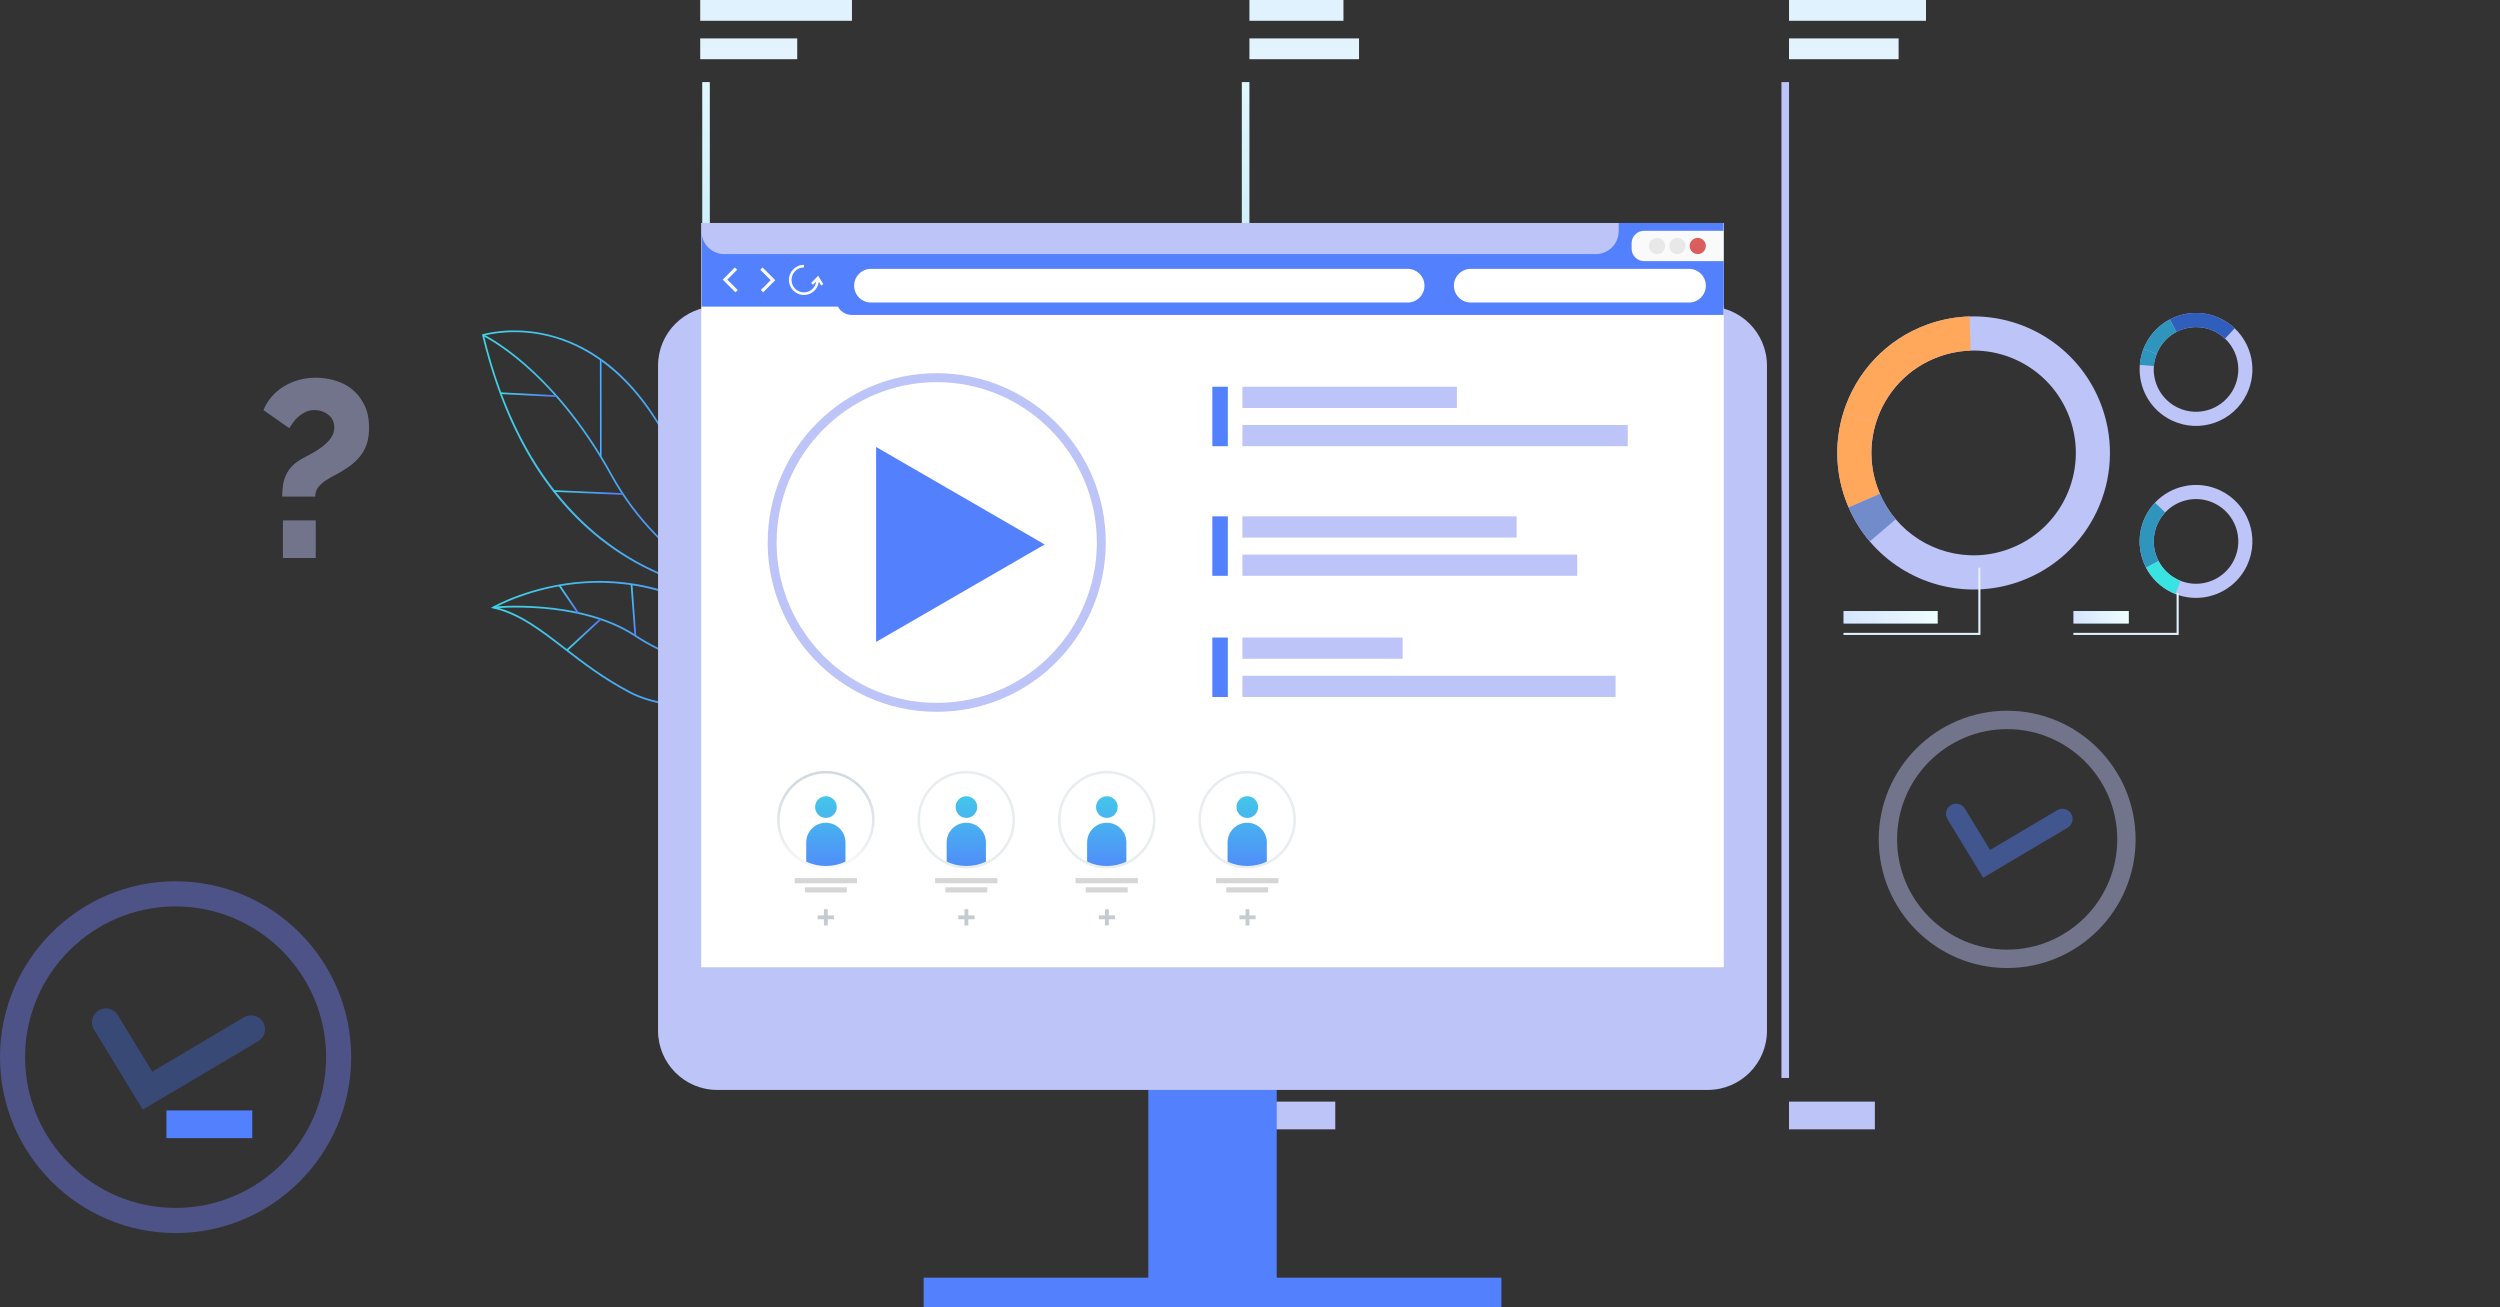 <svg width="503" height="263" viewBox="0 0 503 263" fill="none" xmlns="http://www.w3.org/2000/svg">
<rect x="0" y="0" width="503" height="263" fill="#333333" stroke="none"/>
<g clip-path="url(#clip0_1003_4381)">
<path d="M142.815 16.515H141.289V216.888H142.815V16.515Z" fill="url(#paint0_linear_1003_4381)"/>
<path d="M251.383 16.515H249.856V216.888H251.383V16.515Z" fill="url(#paint1_linear_1003_4381)"/>
<path d="M359.952 16.515H358.426V216.888H359.952V16.515Z" fill="#BDC4F7"/>
<path d="M171.413 0H140.883V4.182H171.413V0Z" fill="url(#paint2_linear_1003_4381)"/>
<path d="M160.404 7.73H140.883V11.913H160.404V7.73Z" fill="url(#paint3_linear_1003_4381)"/>
<path d="M270.304 0H251.385V4.182H270.304V0Z" fill="url(#paint4_linear_1003_4381)"/>
<path d="M273.436 7.73H251.385V11.913H273.436V7.73Z" fill="url(#paint5_linear_1003_4381)"/>
<path d="M387.508 0H359.951V4.182H387.508V0Z" fill="url(#paint6_linear_1003_4381)"/>
<path d="M382.002 7.73H359.951V11.913H382.002V7.73Z" fill="url(#paint7_linear_1003_4381)"/>
<path d="M50.755 223.416H33.483V228.993H50.755V223.416Z" fill="#5380FD"/>
<path d="M268.659 221.646H251.385V227.223H268.659V221.646Z" fill="#BDC4F7"/>
<path d="M377.225 221.646H359.951V227.223H377.225V221.646Z" fill="#BDC4F7"/>
<path d="M152.193 135.368C152.161 135.368 148.821 135.399 144.161 134.517C139.86 133.704 133.518 131.924 127.731 128.07C121.999 124.252 114.568 122.918 109.342 122.468C103.674 121.982 99.312 122.406 99.27 122.41L99.233 122.049C99.278 122.045 103.672 121.617 109.372 122.108C114.641 122.56 122.137 123.91 127.932 127.768C133.666 131.587 139.955 133.351 144.22 134.158C148.845 135.034 152.157 135.006 152.189 135.003L152.193 135.366V135.368Z" fill="url(#paint8_linear_1003_4381)"/>
<path d="M156.347 137.511C152.527 141.834 136.299 144.504 126.669 139.462C121.347 136.676 117.125 133.42 113.4 130.547C108.546 126.803 104.354 123.569 99.211 122.408L98.762 122.306L99.16 122.075C99.235 122.032 106.771 117.712 117.528 116.99C123.845 116.567 130.025 117.449 135.893 119.61C143.224 122.31 150.086 127.028 156.288 133.629C157.381 134.793 157.474 136.046 156.561 137.252C156.494 137.339 156.424 137.426 156.349 137.511H156.347ZM99.754 122.162C104.763 123.425 108.878 126.6 113.621 130.257C117.333 133.122 121.541 136.368 126.837 139.137C131.186 141.414 137.437 142.308 143.983 141.594C149.525 140.988 154.308 139.267 156.077 137.266C156.146 137.187 156.211 137.11 156.27 137.031C157.073 135.968 156.99 134.906 156.023 133.874C142.074 119.026 127.411 116.692 117.566 117.347C108.308 117.964 101.458 121.266 99.751 122.16L99.754 122.162Z" fill="url(#paint9_linear_1003_4381)"/>
<path d="M112.693 117.678L112.394 117.882L116.156 123.425L116.456 123.221L112.693 117.678Z" fill="url(#paint10_linear_1003_4381)"/>
<path d="M120.722 124.431L113.944 130.697L114.19 130.964L120.968 124.697L120.722 124.431Z" fill="url(#paint11_linear_1003_4381)"/>
<path d="M127.246 117.516L126.885 117.542L127.657 127.922L128.018 127.895L127.246 117.516Z" fill="url(#paint12_linear_1003_4381)"/>
<path d="M150.43 120.428C150.388 120.412 146.034 118.859 140.49 115.048C135.375 111.53 128.167 105.317 122.872 95.678C116.732 84.506 110.057 77.461 105.535 73.52C100.636 69.248 97.147 67.596 97.112 67.579L97.26 67.263C97.294 67.279 100.819 68.946 105.751 73.244C110.298 77.205 117.01 84.285 123.177 95.51C128.44 105.087 135.605 111.265 140.688 114.76C146.194 118.545 150.503 120.084 150.548 120.1L150.432 120.428H150.43Z" fill="url(#paint13_linear_1003_4381)"/>
<path d="M163.711 119.553L162.729 119.733C162.696 119.739 159.48 120.317 154.531 120.23C149.965 120.149 142.939 119.47 135.407 116.696C126.94 113.576 119.572 108.5 113.508 101.605C105.933 92.993 100.385 81.505 97.017 67.464L96.978 67.306L97.132 67.257C97.189 67.239 102.875 65.5 110.305 67.29C114.668 68.34 118.772 70.381 122.505 73.356C127.165 77.07 131.255 82.26 134.662 88.78C142.336 103.47 149.572 111.016 154.29 114.758C159.383 118.797 162.69 119.384 162.723 119.391L163.706 119.555L163.711 119.553ZM97.394 67.543C105.004 99.076 122.317 111.496 135.512 116.362C142.997 119.121 149.981 119.798 154.521 119.879C157.972 119.942 160.573 119.678 161.83 119.514C160.529 119.103 157.784 117.971 154.078 115.032C149.333 111.267 142.058 103.685 134.356 88.942C126.699 74.284 117.007 69.26 110.227 67.628C103.569 66.027 98.349 67.284 97.395 67.545L97.394 67.543Z" fill="url(#paint14_linear_1003_4381)"/>
<path d="M111.414 98.615L111.398 98.964L125.311 99.572L125.326 99.224L111.414 98.615Z" fill="url(#paint15_linear_1003_4381)"/>
<path d="M121.048 72.353L120.7 72.353L120.721 91.925L121.069 91.925L121.048 72.353Z" fill="url(#paint16_linear_1003_4381)"/>
<path d="M100.71 78.936L100.691 79.284L111.959 79.873L111.977 79.525L100.71 78.936Z" fill="url(#paint17_linear_1003_4381)"/>
<path d="M231.038 260.032H256.876V181.427H231.038V260.032Z" fill="#5380FD"/>
<path d="M144.305 219.292L343.607 219.292C350.183 219.292 355.515 213.953 355.515 207.366V73.573C355.515 66.986 350.183 61.646 343.607 61.646L144.305 61.646C137.729 61.646 132.397 66.986 132.397 73.573L132.397 207.366C132.397 213.953 137.729 219.292 144.305 219.292Z" fill="#BDC4F7"/>
<path d="M302.08 257.066H185.835V263H302.08V257.066Z" fill="#5380FD"/>
<path d="M141.135 194.587L346.776 194.587V44.865L141.135 44.865L141.135 194.587Z" fill="white"/>
<path d="M141.135 62.949L346.776 62.949V44.865L141.135 44.865V62.949Z" fill="url(#paint18_linear_1003_4381)"/>
<path d="M175.643 57.325H153.134C151.25 57.325 149.724 55.797 149.724 53.909C149.724 52.022 151.25 50.493 153.134 50.493H175.643C177.527 50.493 179.053 52.024 179.053 53.909C179.053 55.797 177.525 57.325 175.643 57.325Z" fill="#F5F7FF"/>
<path d="M346.777 44.867H141.136V194.589H346.777V44.867Z" fill="white"/>
<path d="M346.777 44.867H141.136V61.692H346.777V44.867Z" fill="#5380FD"/>
<path d="M168.229 52.283H346.774V63.359H171.348C169.625 63.359 168.229 61.958 168.229 60.234V52.283Z" fill="#5380FD"/>
<path d="M283.218 60.871H175.236C173.366 60.871 171.852 59.353 171.852 57.481C171.852 55.608 173.368 54.092 175.236 54.092H283.218C285.088 54.092 286.602 55.61 286.602 57.481C286.602 59.355 285.086 60.871 283.218 60.871Z" fill="white"/>
<path d="M339.832 60.871H295.912C294.041 60.871 292.527 59.353 292.527 57.481C292.527 55.608 294.043 54.092 295.912 54.092H339.832C341.702 54.092 343.216 55.61 343.216 57.481C343.216 59.355 341.7 60.871 339.832 60.871Z" fill="white"/>
<path d="M153.538 58.824L153.074 58.359L155.056 56.373L152.961 54.274L153.424 53.81L155.985 56.373L153.538 58.824Z" fill="#FAFAFA"/>
<path d="M147.969 58.824L145.408 56.259L147.855 53.81L148.319 54.274L146.335 56.259L148.432 58.359L147.969 58.824Z" fill="#FAFAFA"/>
<path d="M165.658 57.167L164.612 55.478L163.203 56.926L163.582 57.297L164.223 56.638C164.043 57.899 163.007 58.824 161.758 58.824C160.377 58.824 159.256 57.698 159.256 56.318C159.256 54.937 160.379 53.812 161.758 53.812V53.281C160.086 53.281 158.726 54.643 158.726 56.318C158.726 57.992 160.086 59.355 161.758 59.355C163.276 59.355 164.535 58.23 164.749 56.707L165.209 57.449L165.658 57.169V57.167Z" fill="#FAFAFA"/>
<path d="M330.774 46.443H346.777V52.539H330.774C329.398 52.539 328.28 51.42 328.28 50.041V48.938C328.28 47.559 329.398 46.44 330.774 46.44V46.443Z" fill="#FAFAFA"/>
<path d="M335.026 49.49C335.026 50.39 334.298 51.12 333.399 51.12C332.5 51.12 331.771 50.39 331.771 49.49C331.771 48.59 332.5 47.86 333.399 47.86C334.298 47.86 335.026 48.59 335.026 49.49Z" fill="#E8E8E8"/>
<path d="M339.121 49.49C339.121 50.39 338.392 51.12 337.494 51.12C336.595 51.12 335.866 50.39 335.866 49.49C335.866 48.59 336.595 47.86 337.494 47.86C338.392 47.86 339.121 48.59 339.121 49.49Z" fill="#E8E8E8"/>
<path d="M343.216 49.49C343.216 50.39 342.487 51.12 341.588 51.12C340.69 51.12 339.961 50.39 339.961 49.49C339.961 48.59 340.69 47.86 341.588 47.86C342.487 47.86 343.216 48.59 343.216 49.49Z" fill="#DA5E5E"/>
<path d="M141.136 44.867H325.679V46.522C325.679 49.06 323.62 51.122 321.086 51.122H145.729C143.194 51.122 141.136 49.06 141.136 46.522V44.867Z" fill="#BDC4F7"/>
<path d="M293.128 77.811H249.978V82.083H293.128V77.811Z" fill="#BDC4F7"/>
<path d="M327.5 85.505H249.978V89.777H327.5V85.505Z" fill="#BDC4F7"/>
<path d="M247.041 77.811H243.924V89.777H247.041V77.811Z" fill="#5380FD"/>
<path d="M305.14 103.888H249.978V108.159H305.14V103.888Z" fill="#BDC4F7"/>
<path d="M317.337 111.581H249.978V115.853H317.337V111.581Z" fill="#BDC4F7"/>
<path d="M247.041 103.888H243.924V115.853H247.041V103.888Z" fill="#5380FD"/>
<path d="M282.21 128.272H249.978V132.544H282.21V128.272Z" fill="#BDC4F7"/>
<path d="M325.051 135.966H249.978V140.238H325.051V135.966Z" fill="#BDC4F7"/>
<path d="M247.041 128.272H243.924V140.238H247.041V128.272Z" fill="#5380FD"/>
<path d="M170.378 178.526H161.941V179.566H170.378V178.526Z" fill="#D6D6D6"/>
<path d="M172.427 176.673H159.896V177.713H172.427V176.673Z" fill="#D6D6D6"/>
<path d="M168.358 162.383C168.358 163.587 167.382 164.564 166.18 164.564C164.978 164.564 164.002 163.587 164.002 162.383C164.002 161.178 164.978 160.201 166.18 160.201C167.382 160.201 168.358 161.178 168.358 162.383Z" fill="url(#paint19_linear_1003_4381)"/>
<path d="M170.109 169.494V173.644C168.907 174.192 167.569 174.498 166.16 174.498C164.751 174.498 163.415 174.194 162.211 173.644V169.494C162.211 167.311 163.978 165.539 166.16 165.539C168.342 165.539 170.109 167.311 170.109 169.494Z" fill="url(#paint20_linear_1003_4381)"/>
<path d="M166.16 174.758C164.745 174.758 163.381 174.464 162.103 173.882C158.606 172.29 156.347 168.775 156.347 164.929C156.347 159.51 160.749 155.101 166.16 155.101C171.57 155.101 175.973 159.51 175.973 164.929C175.973 168.775 173.714 172.29 170.216 173.882C168.941 174.464 167.575 174.758 166.16 174.758ZM166.16 155.618C161.035 155.618 156.865 159.794 156.865 164.927C156.865 168.57 159.006 171.899 162.318 173.408C163.526 173.957 164.818 174.237 166.16 174.237C167.502 174.237 168.793 173.957 170.002 173.408C173.315 171.899 175.455 168.57 175.455 164.927C175.455 159.794 171.285 155.618 166.16 155.618Z" fill="url(#paint21_linear_1003_4381)"/>
<path d="M188.47 143.218C183.565 143.218 178.835 142.196 174.412 140.181C162.291 134.663 154.458 122.484 154.458 109.152C154.458 90.369 169.716 75.087 188.468 75.087C207.219 75.087 222.479 90.369 222.479 109.152C222.479 122.484 214.646 134.663 202.525 140.181C198.103 142.196 193.374 143.216 188.47 143.216V143.218ZM188.47 76.887C170.706 76.887 156.255 91.362 156.255 109.152C156.255 121.781 163.674 133.316 175.157 138.543C179.345 140.451 183.824 141.418 188.47 141.418C193.115 141.418 197.597 140.451 201.783 138.543C213.265 133.316 220.684 121.779 220.684 109.152C220.684 91.361 206.232 76.887 188.468 76.887H188.47Z" fill="#BDC4F7"/>
<path d="M198.638 178.526H190.201V179.566H198.638V178.526Z" fill="#D6D6D6"/>
<path d="M200.684 176.673H188.152V177.713H200.684V176.673Z" fill="#D6D6D6"/>
<path d="M196.616 162.383C196.616 163.587 195.64 164.564 194.438 164.564C193.235 164.564 192.26 163.587 192.26 162.383C192.26 161.178 193.235 160.201 194.438 160.201C195.64 160.201 196.616 161.178 196.616 162.383Z" fill="url(#paint22_linear_1003_4381)"/>
<path d="M198.366 169.494V173.644C197.164 174.192 195.826 174.498 194.417 174.498C193.008 174.498 191.672 174.194 190.468 173.644V169.494C190.468 167.311 192.235 165.539 194.417 165.539C196.599 165.539 198.366 167.311 198.366 169.494Z" fill="url(#paint23_linear_1003_4381)"/>
<path d="M194.419 174.758C193.005 174.758 191.64 174.464 190.363 173.882C186.865 172.29 184.606 168.775 184.606 164.929C184.606 159.51 189.009 155.101 194.419 155.101C199.83 155.101 204.233 159.51 204.233 164.929C204.233 168.775 201.972 172.29 198.474 173.882C197.199 174.464 195.834 174.758 194.417 174.758H194.419ZM194.419 155.618C189.294 155.618 185.125 159.794 185.125 164.927C185.125 168.57 187.266 171.899 190.578 173.408C191.786 173.957 193.08 174.237 194.419 174.237C195.759 174.237 197.053 173.957 198.261 173.408C201.575 171.899 203.714 168.57 203.714 164.927C203.714 159.794 199.545 155.618 194.419 155.618Z" fill="url(#paint24_linear_1003_4381)"/>
<path d="M226.895 178.526H218.458V179.566H226.895V178.526Z" fill="#D6D6D6"/>
<path d="M228.943 176.673H216.411V177.713H228.943V176.673Z" fill="#D6D6D6"/>
<path d="M224.875 162.383C224.875 163.587 223.899 164.564 222.697 164.564C221.494 164.564 220.519 163.587 220.519 162.383C220.519 161.178 221.494 160.201 222.697 160.201C223.899 160.201 224.875 161.178 224.875 162.383Z" fill="url(#paint25_linear_1003_4381)"/>
<path d="M226.626 169.494V173.644C225.423 174.192 224.085 174.498 222.677 174.498C221.268 174.498 219.932 174.194 218.728 173.644V169.494C218.728 167.311 220.495 165.539 222.677 165.539C224.859 165.539 226.626 167.311 226.626 169.494Z" fill="url(#paint26_linear_1003_4381)"/>
<path d="M222.676 174.758C221.261 174.758 219.897 174.464 218.62 173.882C215.122 172.29 212.863 168.775 212.863 164.929C212.863 159.51 217.266 155.101 222.676 155.101C228.087 155.101 232.489 159.51 232.489 164.929C232.489 168.775 230.228 172.29 226.733 173.882C225.458 174.464 224.091 174.758 222.676 174.758ZM222.676 155.618C217.551 155.618 213.381 159.794 213.381 164.927C213.381 168.57 215.523 171.899 218.837 173.408C220.045 173.957 221.336 174.237 222.678 174.237C224.02 174.237 225.312 173.957 226.52 173.408C229.834 171.899 231.975 168.57 231.975 164.927C231.975 159.794 227.806 155.618 222.68 155.618H222.676Z" fill="url(#paint27_linear_1003_4381)"/>
<path d="M255.153 178.526H246.717V179.566H255.153V178.526Z" fill="#D6D6D6"/>
<path d="M257.202 176.673H244.671V177.713H257.202V176.673Z" fill="#D6D6D6"/>
<path d="M253.133 162.383C253.133 163.587 252.158 164.564 250.955 164.564C249.753 164.564 248.777 163.587 248.777 162.383C248.777 161.178 249.753 160.201 250.955 160.201C252.158 160.201 253.133 161.178 253.133 162.383Z" fill="url(#paint28_linear_1003_4381)"/>
<path d="M254.885 169.494V173.644C253.682 174.192 252.344 174.498 250.935 174.498C249.527 174.498 248.191 174.194 246.986 173.644V169.494C246.986 167.311 248.753 165.539 250.935 165.539C253.117 165.539 254.885 167.311 254.885 169.494Z" fill="url(#paint29_linear_1003_4381)"/>
<path d="M250.935 174.758C249.52 174.758 248.156 174.464 246.879 173.882C243.381 172.29 241.12 168.775 241.12 164.929C241.12 159.51 245.523 155.101 250.933 155.101C256.344 155.101 260.746 159.51 260.746 164.929C260.746 168.775 258.487 172.29 254.988 173.882C253.712 174.464 252.346 174.758 250.931 174.758H250.935ZM250.935 155.618C245.81 155.618 241.64 159.794 241.64 164.927C241.64 168.57 243.782 171.899 247.093 173.408C248.302 173.957 249.595 174.237 250.935 174.237C252.275 174.237 253.569 173.957 254.777 173.408C258.091 171.899 260.232 168.57 260.232 164.927C260.232 159.794 256.062 155.618 250.937 155.618H250.935Z" fill="url(#paint30_linear_1003_4381)"/>
<path d="M166.549 182.936H165.771V186.204H166.549V182.936Z" fill="#C5CCD1"/>
<path d="M167.791 184.957V184.181H164.528V184.957H167.791Z" fill="#C5CCD1"/>
<path d="M194.824 182.936H194.049V186.204H194.824V182.936Z" fill="#C5CCD1"/>
<path d="M196.068 184.957V184.181H192.805V184.957H196.068Z" fill="#C5CCD1"/>
<path d="M223.103 182.936H222.326V186.204H223.103V182.936Z" fill="#C5CCD1"/>
<path d="M224.348 184.959V184.183H221.085V184.959H224.348Z" fill="#C5CCD1"/>
<path d="M251.381 182.936H250.605V186.204H251.381V182.936Z" fill="#C5CCD1"/>
<path d="M252.625 184.959V184.183H249.362V184.959H252.625Z" fill="#C5CCD1"/>
<path d="M210.185 109.544L176.274 89.935V129.152L210.185 109.544Z" fill="#5380FD"/>
<g opacity="0.45">
<path d="M399.016 176.602L391.831 164.819C391.242 163.852 391.545 162.591 392.511 162.001C393.476 161.411 394.735 161.715 395.324 162.682L400.405 171.014L413.914 163.006C414.888 162.43 416.143 162.753 416.717 163.726C417.294 164.701 416.971 165.958 415.999 166.534L399.016 176.602Z" fill="#5380FD"/>
<path d="M403.842 194.766C389.592 194.766 378 183.156 378 168.883C378 154.611 389.592 143 403.842 143C418.092 143 429.685 154.611 429.685 168.883C429.685 183.156 418.092 194.766 403.842 194.766ZM403.842 146.698C391.629 146.698 381.692 156.65 381.692 168.883C381.692 181.116 391.629 191.068 403.842 191.068C416.056 191.068 425.992 181.116 425.992 168.883C425.992 156.65 416.056 146.698 403.842 146.698Z" fill="#BDC4F7"/>
</g>
<g opacity="0.45">
<path d="M28.735 223.256L18.911 207.146C18.106 205.825 18.523 204.099 19.84 203.294C21.16 202.488 22.881 202.905 23.686 204.225L30.633 215.617L49.102 204.669C50.431 203.88 52.148 204.32 52.935 205.654C53.723 206.986 53.281 208.705 51.952 209.494L28.733 223.258L28.735 223.256Z" fill="#4163C7"/>
<path d="M35.329 248.089C15.849 248.089 0 232.215 0 212.703C0 193.192 15.849 177.316 35.329 177.316C54.81 177.316 70.659 193.19 70.659 212.703C70.659 232.217 54.81 248.089 35.329 248.089ZM35.329 182.372C18.63 182.372 5.046 195.978 5.046 212.703C5.046 229.429 18.63 243.035 35.329 243.035C52.029 243.035 65.613 229.429 65.613 212.703C65.613 195.978 52.029 182.372 35.329 182.372Z" fill="#6D7BED"/>
</g>
<g opacity="0.45">
<path d="M56.777 99.913C56.777 99.14 56.828 98.4 56.929 97.693C57.03 96.987 57.222 96.306 57.508 95.649C57.793 94.994 58.204 94.38 58.742 93.808C59.279 93.237 59.983 92.716 60.858 92.245C61.293 92.01 61.874 91.698 62.596 91.313C63.319 90.925 64.023 90.479 64.712 89.975C65.4 89.47 65.997 88.89 66.499 88.235C67.003 87.578 67.254 86.848 67.254 86.039C67.254 84.93 66.851 84.065 66.046 83.44C65.24 82.818 64.315 82.508 63.275 82.508C62.602 82.508 62.007 82.633 61.487 82.887C60.967 83.14 60.497 83.442 60.076 83.795C59.655 84.148 59.295 84.543 58.993 84.981C58.692 85.419 58.423 85.806 58.188 86.141L53 82.508C53.872 80.456 55.259 78.859 57.156 77.715C59.052 76.572 61.194 76 63.578 76C64.853 76 66.131 76.184 67.406 76.555C68.681 76.927 69.825 77.514 70.831 78.321C71.839 79.128 72.66 80.17 73.298 81.45C73.936 82.729 74.255 84.276 74.255 86.09C74.255 88.008 73.861 89.614 73.071 90.907C72.282 92.203 71.114 93.338 69.572 94.313C68.867 94.785 68.153 95.205 67.43 95.574C66.707 95.945 66.046 96.33 65.44 96.734C64.835 97.137 64.349 97.591 63.979 98.096C63.608 98.601 63.424 99.205 63.424 99.913H56.777ZM56.929 112.271V104.703H63.528V112.271H56.929Z" fill="#BDC4F7"/>
</g>
<path d="M422.913 81.885C418.806 70.385 407.835 63.324 396.271 63.671C393.472 63.754 390.638 64.273 387.857 65.27C379.434 68.289 373.394 75.008 370.913 82.947C369.192 88.449 369.182 94.535 371.271 100.384C371.477 100.966 371.704 101.538 371.947 102.097C373.046 104.629 374.487 106.92 376.198 108.936C383.373 117.386 395.281 120.958 406.329 117C420.591 111.891 428.016 96.171 422.915 81.887L422.913 81.885ZM404.015 110.523C395.733 113.491 386.806 110.813 381.426 104.477C380.145 102.967 379.062 101.25 378.24 99.35C378.058 98.931 377.89 98.503 377.734 98.067C376.169 93.684 376.177 89.118 377.467 84.995C379.327 79.042 383.855 74.002 390.17 71.742C392.255 70.996 394.38 70.606 396.48 70.542C405.149 70.28 413.375 75.576 416.454 84.196C420.277 94.906 414.709 106.691 404.017 110.521L404.015 110.523Z" fill="#BDC4F7"/>
<path d="M377.462 84.997L370.91 82.947C373.392 75.008 379.432 68.289 387.854 65.27C390.635 64.275 393.469 63.756 396.269 63.671L396.473 70.544C394.374 70.609 392.249 70.996 390.164 71.744C383.848 74.006 379.32 79.044 377.46 84.997H377.462Z" fill="#FFA75A"/>
<path d="M378.238 99.352L371.945 102.095C371.702 101.538 371.478 100.964 371.269 100.382C369.18 94.535 369.192 88.447 370.911 82.945L377.463 84.995C376.174 89.118 376.165 93.684 377.73 98.067C377.886 98.503 378.056 98.933 378.236 99.35L378.238 99.352Z" fill="#FFA75A"/>
<path d="M376.195 108.934C374.483 106.921 373.041 104.63 371.944 102.096L378.237 99.353C379.059 101.252 380.142 102.969 381.423 104.48L376.195 108.934Z" fill="#728BCB"/>
<path d="M446.69 98.663C442.132 96.502 436.859 97.651 433.578 101.14C432.784 101.986 432.106 102.967 431.584 104.074C430.001 107.425 430.197 111.159 431.79 114.209C432.893 116.321 434.669 118.105 436.986 119.204C437.217 119.313 437.45 119.415 437.685 119.508C438.745 119.928 439.836 120.175 440.925 120.262C445.492 120.631 450.018 118.188 452.094 113.793C454.774 108.12 452.356 101.347 446.692 98.663H446.69ZM449.526 112.577C447.969 115.871 444.577 117.704 441.152 117.426C440.336 117.359 439.518 117.175 438.723 116.86C438.547 116.791 438.373 116.716 438.201 116.633C436.462 115.81 435.132 114.472 434.304 112.889C433.11 110.602 432.962 107.802 434.15 105.29C434.541 104.461 435.051 103.725 435.646 103.091C438.106 100.473 442.059 99.614 445.477 101.234C449.724 103.247 451.538 108.325 449.528 112.577H449.526Z" fill="#BDC4F7"/>
<path d="M434.304 112.887L431.788 114.206C430.195 111.157 430.001 107.423 431.582 104.072C432.104 102.965 432.782 101.984 433.576 101.138L435.642 103.088C435.047 103.723 434.539 104.459 434.147 105.288C432.96 107.8 433.106 110.6 434.3 112.887H434.304Z" fill="#2F95BD"/>
<path d="M438.723 116.86L437.682 119.506C437.45 119.413 437.215 119.311 436.984 119.202C434.666 118.103 432.891 116.319 431.788 114.207L434.304 112.887C435.132 114.47 436.462 115.808 438.201 116.631C438.375 116.712 438.549 116.789 438.723 116.858V116.86Z" fill="#38E3E2"/>
<path d="M452.093 79.192C454.251 74.626 453.103 69.345 449.619 66.059C448.775 65.264 447.796 64.585 446.69 64.062C443.347 62.477 439.616 62.673 436.572 64.269C434.463 65.374 432.681 67.152 431.584 69.473C431.475 69.704 431.374 69.937 431.283 70.172C430.864 71.235 430.617 72.328 430.53 73.418C430.161 77.992 432.6 82.525 436.989 84.605C442.652 87.289 449.415 84.867 452.095 79.194L452.093 79.192ZM438.201 82.032C434.912 80.473 433.082 77.076 433.359 73.645C433.426 72.828 433.61 72.009 433.924 71.213C433.993 71.036 434.07 70.862 434.151 70.687C434.973 68.946 436.309 67.614 437.889 66.785C440.173 65.589 442.968 65.441 445.476 66.631C446.304 67.024 447.039 67.533 447.672 68.129C450.285 70.592 451.144 74.552 449.526 77.974C447.516 82.227 442.446 84.044 438.201 82.03V82.032Z" fill="#BDC4F7"/>
<path d="M437.889 66.787L436.571 64.269C439.616 62.673 443.344 62.479 446.69 64.062C447.795 64.585 448.775 65.264 449.619 66.059L447.672 68.129C447.038 67.533 446.303 67.024 445.476 66.631C442.968 65.443 440.172 65.589 437.889 66.785V66.787Z" fill="#2F5EBD"/>
<path d="M433.924 71.215L431.282 70.173C431.375 69.938 431.477 69.704 431.584 69.473C432.681 67.152 434.462 65.374 436.571 64.269L437.889 66.787C436.308 67.616 434.972 68.948 434.15 70.69C434.07 70.864 433.993 71.038 433.924 71.215Z" fill="#2F95BD"/>
<path d="M430.529 73.419C430.616 72.328 430.865 71.235 431.282 70.173L433.924 71.215C433.61 72.012 433.424 72.831 433.359 73.648L430.529 73.419Z" fill="#2F95BD"/>
<path d="M438.353 127.749H417.17V127.328H437.932V119.312H438.353V127.749Z" fill="#E2F3FE"/>
<path d="M398.463 127.749H370.91V127.328H398.042V114.207H398.463V127.749Z" fill="#E2F3FE"/>
<path d="M389.868 122.938H370.91V125.469H389.868V122.938Z" fill="url(#paint31_linear_1003_4381)"/>
<path d="M428.321 122.938H417.17V125.469H428.321V122.938Z" fill="url(#paint32_linear_1003_4381)"/>
</g>
<defs>
<linearGradient id="paint0_linear_1003_4381" x1="142.052" y1="204.937" x2="142.052" y2="-9.377" gradientUnits="userSpaceOnUse">
<stop stop-color="#78C5F1"/>
<stop offset="1" stop-color="#EDFFFE"/>
</linearGradient>
<linearGradient id="paint1_linear_1003_4381" x1="250.62" y1="204.937" x2="250.62" y2="-9.377" gradientUnits="userSpaceOnUse">
<stop stop-color="#78C5F1"/>
<stop offset="1" stop-color="#EDFFFE"/>
</linearGradient>
<linearGradient id="paint2_linear_1003_4381" x1="156.147" y1="0" x2="156.147" y2="0" gradientUnits="userSpaceOnUse">
<stop stop-color="#D5E4FF"/>
<stop offset="1" stop-color="#EDFFFE"/>
</linearGradient>
<linearGradient id="paint3_linear_1003_4381" x1="150.643" y1="-38.365" x2="150.643" y2="45.346" gradientUnits="userSpaceOnUse">
<stop stop-color="#D5E4FF"/>
<stop offset="1" stop-color="#EDFFFE"/>
</linearGradient>
<linearGradient id="paint4_linear_1003_4381" x1="260.844" y1="0" x2="260.844" y2="0" gradientUnits="userSpaceOnUse">
<stop stop-color="#D5E4FF"/>
<stop offset="1" stop-color="#EDFFFE"/>
</linearGradient>
<linearGradient id="paint5_linear_1003_4381" x1="262.408" y1="-38.365" x2="262.408" y2="45.346" gradientUnits="userSpaceOnUse">
<stop stop-color="#D5E4FF"/>
<stop offset="1" stop-color="#EDFFFE"/>
</linearGradient>
<linearGradient id="paint6_linear_1003_4381" x1="373.732" y1="0" x2="373.732" y2="0" gradientUnits="userSpaceOnUse">
<stop stop-color="#D5E4FF"/>
<stop offset="1" stop-color="#EDFFFE"/>
</linearGradient>
<linearGradient id="paint7_linear_1003_4381" x1="370.977" y1="-38.365" x2="370.977" y2="45.346" gradientUnits="userSpaceOnUse">
<stop stop-color="#D5E4FF"/>
<stop offset="1" stop-color="#EDFFFE"/>
</linearGradient>
<linearGradient id="paint8_linear_1003_4381" x1="99.233" y1="128.619" x2="152.193" y2="128.619" gradientUnits="userSpaceOnUse">
<stop stop-color="#40D5E6"/>
<stop offset="1" stop-color="#5577FF"/>
</linearGradient>
<linearGradient id="paint9_linear_1003_4381" x1="98.76" y1="129.542" x2="157.183" y2="129.542" gradientUnits="userSpaceOnUse">
<stop stop-color="#40D5E6"/>
<stop offset="1" stop-color="#5577FF"/>
</linearGradient>
<linearGradient id="paint10_linear_1003_4381" x1="112.398" y1="120.548" x2="116.459" y2="120.548" gradientUnits="userSpaceOnUse">
<stop stop-color="#40D5E6"/>
<stop offset="1" stop-color="#5577FF"/>
</linearGradient>
<linearGradient id="paint11_linear_1003_4381" x1="113.942" y1="127.698" x2="120.966" y2="127.698" gradientUnits="userSpaceOnUse">
<stop stop-color="#40D5E6"/>
<stop offset="1" stop-color="#5577FF"/>
</linearGradient>
<linearGradient id="paint12_linear_1003_4381" x1="126.877" y1="122.727" x2="128.012" y2="122.727" gradientUnits="userSpaceOnUse">
<stop stop-color="#40D5E6"/>
<stop offset="1" stop-color="#5577FF"/>
</linearGradient>
<linearGradient id="paint13_linear_1003_4381" x1="97.112" y1="93.846" x2="150.546" y2="93.846" gradientUnits="userSpaceOnUse">
<stop stop-color="#40D5E6"/>
<stop offset="1" stop-color="#5577FF"/>
</linearGradient>
<linearGradient id="paint14_linear_1003_4381" x1="96.978" y1="93.359" x2="163.711" y2="93.359" gradientUnits="userSpaceOnUse">
<stop stop-color="#40D5E6"/>
<stop offset="1" stop-color="#5577FF"/>
</linearGradient>
<linearGradient id="paint15_linear_1003_4381" x1="111.402" y1="99.09" x2="125.33" y2="99.09" gradientUnits="userSpaceOnUse">
<stop stop-color="#40D5E6"/>
<stop offset="1" stop-color="#5577FF"/>
</linearGradient>
<linearGradient id="paint16_linear_1003_4381" x1="120.705" y1="82.132" x2="121.074" y2="82.132" gradientUnits="userSpaceOnUse">
<stop stop-color="#40D5E6"/>
<stop offset="1" stop-color="#5577FF"/>
</linearGradient>
<linearGradient id="paint17_linear_1003_4381" x1="100.69" y1="79.409" x2="111.974" y2="79.409" gradientUnits="userSpaceOnUse">
<stop stop-color="#40D5E6"/>
<stop offset="1" stop-color="#5577FF"/>
</linearGradient>
<linearGradient id="paint18_linear_1003_4381" x1="141.135" y1="53.909" x2="346.776" y2="53.909" gradientUnits="userSpaceOnUse">
<stop stop-color="#FF9F55"/>
<stop offset="1" stop-color="#FFD255"/>
</linearGradient>
<linearGradient id="paint19_linear_1003_4381" x1="166.178" y1="156.637" x2="166.178" y2="179.992" gradientUnits="userSpaceOnUse">
<stop stop-color="#40D5E6"/>
<stop offset="1" stop-color="#5577FF"/>
</linearGradient>
<linearGradient id="paint20_linear_1003_4381" x1="166.16" y1="156.637" x2="166.16" y2="179.992" gradientUnits="userSpaceOnUse">
<stop stop-color="#40D5E6"/>
<stop offset="1" stop-color="#5577FF"/>
</linearGradient>
<linearGradient id="paint21_linear_1003_4381" x1="166.16" y1="158.15" x2="166.16" y2="178.6" gradientUnits="userSpaceOnUse">
<stop stop-color="#D3DAE0"/>
<stop offset="1" stop-color="white"/>
</linearGradient>
<linearGradient id="paint22_linear_1003_4381" x1="194.438" y1="156.637" x2="194.438" y2="179.992" gradientUnits="userSpaceOnUse">
<stop stop-color="#40D5E6"/>
<stop offset="1" stop-color="#5577FF"/>
</linearGradient>
<linearGradient id="paint23_linear_1003_4381" x1="194.419" y1="156.637" x2="194.419" y2="179.992" gradientUnits="userSpaceOnUse">
<stop stop-color="#40D5E6"/>
<stop offset="1" stop-color="#5577FF"/>
</linearGradient>
<linearGradient id="paint24_linear_1003_4381" x1="194.419" y1="0" x2="194.419" y2="0" gradientUnits="userSpaceOnUse">
<stop stop-color="#D3DAE0"/>
<stop offset="1" stop-color="white"/>
</linearGradient>
<linearGradient id="paint25_linear_1003_4381" x1="222.697" y1="156.637" x2="222.697" y2="179.992" gradientUnits="userSpaceOnUse">
<stop stop-color="#40D5E6"/>
<stop offset="1" stop-color="#5577FF"/>
</linearGradient>
<linearGradient id="paint26_linear_1003_4381" x1="222.677" y1="156.637" x2="222.677" y2="179.992" gradientUnits="userSpaceOnUse">
<stop stop-color="#40D5E6"/>
<stop offset="1" stop-color="#5577FF"/>
</linearGradient>
<linearGradient id="paint27_linear_1003_4381" x1="222.676" y1="0" x2="222.676" y2="0" gradientUnits="userSpaceOnUse">
<stop stop-color="#D3DAE0"/>
<stop offset="1" stop-color="white"/>
</linearGradient>
<linearGradient id="paint28_linear_1003_4381" x1="250.955" y1="156.637" x2="250.955" y2="179.992" gradientUnits="userSpaceOnUse">
<stop stop-color="#40D5E6"/>
<stop offset="1" stop-color="#5577FF"/>
</linearGradient>
<linearGradient id="paint29_linear_1003_4381" x1="250.935" y1="156.637" x2="250.935" y2="179.992" gradientUnits="userSpaceOnUse">
<stop stop-color="#40D5E6"/>
<stop offset="1" stop-color="#5577FF"/>
</linearGradient>
<linearGradient id="paint30_linear_1003_4381" x1="250.935" y1="0" x2="250.935" y2="0" gradientUnits="userSpaceOnUse">
<stop stop-color="#D3DAE0"/>
<stop offset="1" stop-color="white"/>
</linearGradient>
<linearGradient id="paint31_linear_1003_4381" x1="370.91" y1="124.204" x2="389.868" y2="124.204" gradientUnits="userSpaceOnUse">
<stop stop-color="#D5E4FF"/>
<stop offset="1" stop-color="#EDFFFE"/>
</linearGradient>
<linearGradient id="paint32_linear_1003_4381" x1="417.17" y1="124.204" x2="428.321" y2="124.204" gradientUnits="userSpaceOnUse">
<stop stop-color="#D5E4FF"/>
<stop offset="1" stop-color="#EDFFFE"/>
</linearGradient>
<clipPath id="clip0_1003_4381">
<rect width="503" height="263" fill="white"/>
</clipPath>
</defs>
</svg>
